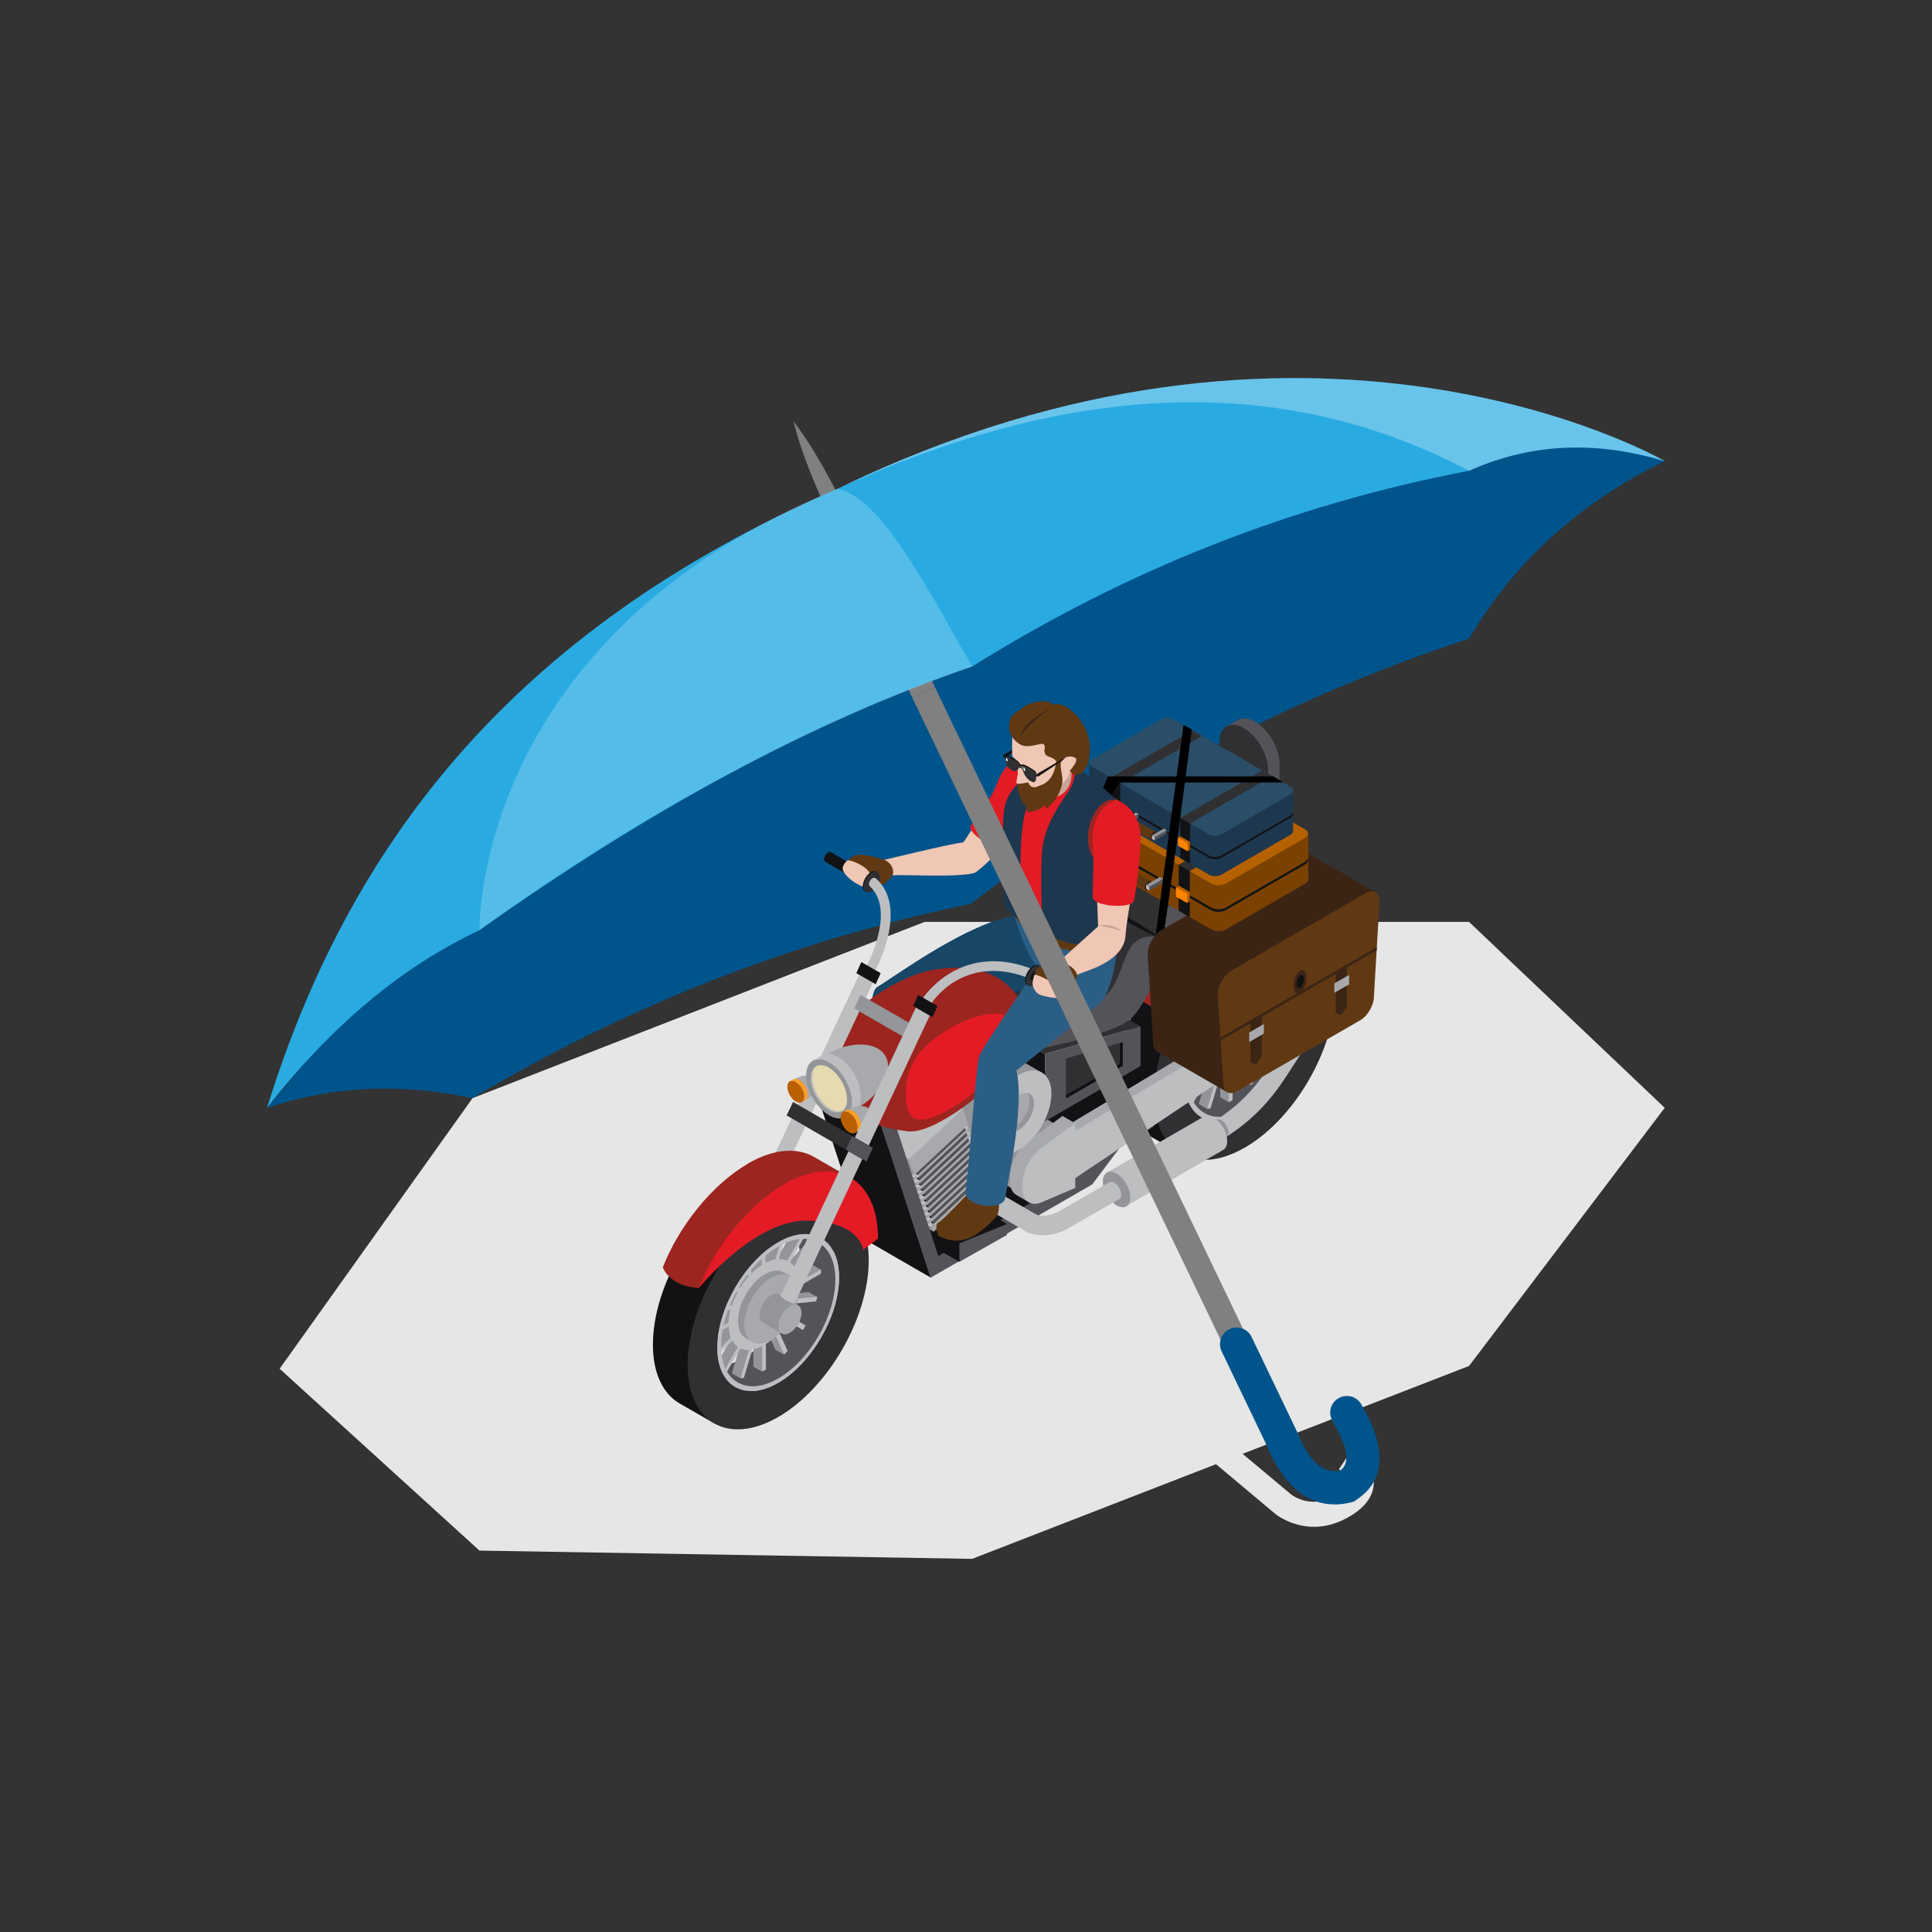 <?xml version="1.0" encoding="UTF-8"?> <svg xmlns="http://www.w3.org/2000/svg" viewBox="0 0 130.79 130.79"><rect x="0" y="0" width="130.79" height="130.79" fill="#333333" stroke="none"/><defs><style> .cls-1 { fill: #121214; } .cls-1, .cls-2, .cls-3, .cls-4, .cls-5, .cls-6, .cls-7, .cls-8, .cls-9, .cls-10, .cls-11, .cls-12, .cls-13, .cls-14, .cls-15, .cls-16, .cls-17, .cls-18, .cls-19, .cls-20, .cls-21, .cls-22, .cls-23, .cls-24, .cls-25, .cls-26, .cls-27, .cls-28, .cls-29, .cls-30, .cls-31 { stroke-width: 0px; } .cls-2 { fill: #ba6000; } .cls-3 { fill: #603913; } .cls-4 { opacity: .2; } .cls-4, .cls-8 { mix-blend-mode: screen; } .cls-4, .cls-8, .cls-17 { fill: #fff; } .cls-5 { fill: #121212; } .cls-6 { fill: #ff8400; } .cls-7 { fill: #e6e6e6; } .cls-8 { opacity: .3; } .cls-32 { isolation: isolate; } .cls-10 { fill: #174666; } .cls-11 { fill: #29abe2; } .cls-12 { fill: #00548c; } .cls-13 { fill: #b56100; } .cls-14 { fill: #2b5e85; } .cls-15 { fill: #e31b25; } .cls-16 { fill: gray; } .cls-18 { fill: #303033; } .cls-19 { fill: #939598; } .cls-20 { fill: #7a4100; } .cls-21 { fill: #1d374e; } .cls-22 { fill: #a7a9ac; } .cls-23 { fill: #2a4e68; } .cls-24 { fill: #f0c6b4; } .cls-25 { fill: #3c2415; } .cls-26 { fill: #bcbec0; } .cls-27 { fill: #535359; } .cls-28 { fill: #c7a496; } .cls-29 { fill: #e6dab0; } .cls-30 { fill: #ff9d26; } .cls-31 { fill: #9c251f; } </style></defs><g class="cls-32"><g id="Layer_1" data-name="Layer 1"><g><path class="cls-12" d="m31.99,74.34c-4.32-.9-8.86-1.01-13.91.66l23.87-28.66,37.3-15.32,27.12-2.03,6.33,2.22c-5.76,2.82-10.19,6.82-13.25,12.03-13.17,4.3-24.12,10.54-33.73,17.95-11.55,2.37-22.81,6.64-33.73,13.15Z"></path><g><path class="cls-7" d="m112.7,75l-13.25-12.59h-36.86l-30.6,11.93-13.06,18.32,13.53,12.31,33.35.56,16.51-6.41,4.02,3.37c.06.05,1.1.87,2.62.87.76,0,1.65-.21,2.6-.82.95-.61,1.43-1.34,1.44-2.17,0-1.33-1.28-2.22-1.43-2.31l-.93,1.41c.27.18.67.6.67.9,0,.21-.24.49-.66.75-1.76,1.13-3.1.16-3.23.06l-3.3-2.76,15.33-5.95,13.25-17.48Z"></path><g><g><path class="cls-3" d="m60.4,59.26s-.21.38-.54.56c-.33.17-.84.11-.84.11l-.11-.71-1.56-.93s.28-.3.62-.4c.47-.14,1.89.31,1.89.31,0,0,.57-.09.75.4.19.48-.21.66-.21.66Z"></path><path class="cls-24" d="m65.88,56.02s-.52.8-.66,1c-1.07.14-5.35,1.19-5.35,1.19,0,0,.49.17.58.7.05.26-.03.36-.03.36.55-.1,4.33.16,5.53-.17.3-.08,2.12-1.89,2.12-1.89l-2.18-1.19Z"></path><path class="cls-15" d="m70.08,51.54s1,.55,0,2.59c-1,2.04-1.61,2.69-1.95,3.21-.34.52-2.72-.91-2.41-1.44.34-.59,1.38-1.77,1.77-2.84.93-2.52,2.58-1.53,2.58-1.53Z"></path><g><g><path class="cls-1" d="m55.79,58.17c0-.17.12-.38.26-.46.08-.04.14-.05.19-.02l2.97,1.71-.37.65-2.97-1.71h0c-.05-.03-.09-.09-.09-.18Z"></path><path class="cls-18" d="m59.02,59.42c-.14.09-.27.29-.27.46,0,.17.12.24.27.15.15-.08.27-.29.27-.46,0-.17-.12-.24-.27-.15h0Z"></path></g><path class="cls-24" d="m58.91,59.38c.15-.6-1.36-1.24-1.56-1.12,0,0-.25.19-.3.49-.07.4.86,1.17,1.54,1.31.12.03.27-.45.33-.69Z"></path><g><path class="cls-1" d="m58.41,59.99c0-.35.25-.78.55-.95.15-.09.29-.1.39-.04l.07.04-.77,1.35-.06-.04h0c-.11-.05-.18-.18-.18-.36Z"></path><path class="cls-18" d="m59.02,59.07c-.3.18-.55.6-.55.95,0,.35.25.49.55.32.3-.18.55-.6.55-.95s-.25-.49-.55-.32h0Z"></path></g></g></g><g><g><path class="cls-25" d="m70.26,58.14l9.09-5.25c.27-.15.51-.16.68-.05h0l4.74,2.74-10,13.56-4.74-2.74c-.2-.08-.32-.3-.32-.62l-.38-6.02c0-.59.42-1.31.93-1.61Z"></path><path class="cls-3" d="m85.03,56.17c0-.59-.42-.83-.93-.54l-9.09,5.25c-.51.3-.93,1.02-.93,1.61l.38,6.03c0,.59.42.83.93.54l8.33-4.81c.51-.3.93-1.02.93-1.61l.38-6.46Z"></path></g><g><path class="cls-1" d="m77.57,76.75l2.41,1.39.13-1.09c.57-.13,1.17-.37,1.8-.73,3.38-1.95,6.13-6.71,6.13-10.61,0-.46-.04-.88-.11-1.27l.64-1.35-2.3-1.33h0c-1.11-.66-2.65-.57-4.35.42-3.39,1.95-6.13,6.71-6.13,10.61,0,1.95.68,3.32,1.79,3.97Zm4.34-2.75c-1.14.66-2.17.72-2.91.29.17-3.75,2.39-9.22,5.91-10.03.69.45,1.12,1.35,1.12,2.61,0,2.62-1.85,5.82-4.12,7.13Z"></path><path class="cls-27" d="m79.97,74.22c.57.06,1.24-.11,1.94-.52,2.13-1.23,3.86-4.23,3.86-6.69,0-1.1-.35-1.91-.92-2.36v-.43c.73.44,3.29,1.75,3.29,3.05.41,1.41-.18,5.8-3.98,8.03-2.82,1.37-4.19-.74-4.19-.74v-.33Z"></path><g><path class="cls-19" d="m80.43,71.75c.02.08.04.15.07.22h0s-1.37,1.45-1.37,1.45l.57.33,1.28-1.14s0,0,0,0l-1.05,1.82.57.33,1.22-1.94-.57,1.92.57.33.21-.26.53-1.83s.09-.38.15-.41v1.72s.58.33.58.33l.14-.44-.02-1.58.22-.72s0,0,0,0l.57,1.26.57.33.11-.29-.62-1.32s-.01-.71.15-.98l1.05.61c.06-.1.12-.2.18-.31l-1.05-.61c.15-.28.28-.58.38-.88l.26.22,1.52-.16.26-.19-.57-.33-1.38.14c.08-.29.42-.23.43-.51l1.52-.88.24-.27-.57-.33-1.49.86s.17-.2.17-.2l1.49-1.58.05-.25-.57-.33-1.37,1.45h0s1.07-2.02,1.07-2.02c-.06-.04-.51-.3-.57-.33l-1.05,1.82h0s-.04-.02-.06-.02l.62-1.88c-.08,0-.71-.11-.79-.1l-.57,1.92c-.07.01-.14.03-.21.05l.04-1.56s-.58.07-.62.1c-.04.02-.08.05-.13.08v1.72c-.16.1-.32.22-.47.35l-.61-1.19c-.08.08-.32.29-.4.37l.57,1.25h0c-.21.23-.4.49-.56.76l-1.05-.61c-.06.1-.12.2-.18.31l1.05.61c-.15.28-.28.58-.38.87l-1.37.14c-.04.11-.08.54-.08.54l1.3-.08c-.04.19-.06.38-.07.57l-1.49.86s.04.49.04.49l.4.14,1.12-.72Z"></path><path class="cls-26" d="m80.93,71.6c.01.26.06.5.13.7,0,0,0,0,0,0l-1.37,1.45c.03.07.06.14.1.21l1.37-1.45h0c.1.18.23.33.38.43,0,0,0,0,0,0l-1.05,1.82c.06.04.12.07.18.1l1.05-1.82h0c.17.08.36.12.57.11l-.57,1.91c.08,0,.15-.01.23-.02l.57-1.92h0c.21-.04.44-.11.67-.23v1.72s.08-.04.13-.07c.04-.02.08-.05.12-.08v-1.72c.24-.15.46-.33.67-.54,0,0,0,0,0,0l.57,1.26c.08-.08.15-.16.23-.25l-.57-1.26s0,0,0,0c.21-.23.4-.49.56-.76l1.05.61c.06-.1.12-.2.18-.31l-1.05-.61c.15-.28.28-.58.38-.87h0l1.37-.14c.03-.11.07-.22.1-.32l-1.37.14c.07-.28.12-.57.13-.84l1.49-.86s0-.1,0-.15,0-.1,0-.14l-1.49.86s-.04-.46-.13-.7c0,0,0,0,0,0l1.37-1.45c-.03-.07-.06-.14-.1-.21l-1.37,1.45h0c-.1-.18-.23-.33-.38-.43h0l1.05-1.82c-.06-.04-.12-.07-.18-.1l-1.05,1.82h0c-.17-.08-.36-.11-.57-.11h0l.57-1.92c-.08,0-.15.01-.23.02l-.57,1.92c-.21.04-.43.11-.66.23v-1.72s-.08.05-.12.07c-.04.02-.09.05-.13.08v1.72c-.24.15-.46.33-.67.54l-.57-1.26c-.08.08-.15.16-.23.25l.57,1.26h0c-.2.23-.39.49-.56.76l-1.05-.61c-.06.1-.12.2-.18.31l1.05.61c-.15.28-.28.58-.38.87l-1.37.14c-.03.11-.07.22-.1.33l1.37-.14s0,0,0,0c-.08.29-.12.57-.13.85l-1.49.86s0,.1,0,.15,0,.1,0,.14l1.49-.86Z"></path></g><path class="cls-18" d="m84.27,65.86c2.27-1.31,4.12-.24,4.12,2.38s-1.85,5.82-4.12,7.13c-2.27,1.31-4.12.24-4.12-2.38s1.85-5.82,4.12-7.13h0Zm0-2.32c-3.39,1.96-6.13,6.71-6.13,10.61s2.74,5.49,6.13,3.54c3.38-1.95,6.13-6.71,6.13-10.61,0-3.91-2.74-5.49-6.13-3.54h0Z"></path><g><path class="cls-19" d="m81.56,71.18c0-1.17.82-2.58,1.83-3.16.51-.29.97-.32,1.3-.12l.41.23-2.61,4.46-.34-.2h0c-.36-.18-.58-.6-.58-1.21Z"></path><path class="cls-22" d="m83.8,68.26c-1.01.58-1.83,2-1.83,3.16s.82,1.64,1.83,1.06c1.01-.58,1.83-2,1.83-3.16s-.82-1.64-1.83-1.05h0Z"></path></g><path class="cls-26" d="m84.27,66.15c2.13-1.23,3.87-.23,3.87,2.23s-1.74,5.47-3.87,6.7c-2.13,1.23-3.87.23-3.87-2.23s1.73-5.47,3.87-6.7h0Zm0-.29c-2.28,1.31-4.12,4.5-4.12,7.13s1.84,3.69,4.12,2.38c2.27-1.31,4.12-4.51,4.12-7.13s-1.84-3.69-4.12-2.38h0Z"></path></g><g><path class="cls-31" d="m82.14,60.71c1.75-1.01,3.33-1.11,4.49-.46h0l2.58,1.51s-2-.82-5.6,1.66c-2.67,1.84-4.41,5.44-4.41,5.44l-2.32-1.34c1.1-2.84,2.91-5.45,5.27-6.81Z"></path><path class="cls-15" d="m84.46,62.05c-2.36,1.36-4.17,3.97-5.27,6.81,0,0,2.27-3.47,5.09-4.95.8-.42,1.66-.69,2.51-.66,2.34.07,3.07,3.21,3.07,3.21l.96-.74c0-4.06-2.85-5.71-6.37-3.68h0Z"></path></g><g><polygon class="cls-1" points="71.65 80.03 67.45 77.61 67.45 74.77 71.65 77.19 71.65 80.03"></polygon><polygon class="cls-1" points="78.12 72.79 71.65 77.19 67.45 74.77 73.93 70.37 78.12 72.79"></polygon><polygon class="cls-18" points="78.12 76.29 71.65 80.03 71.65 77.19 78.12 72.79 78.12 76.29"></polygon></g><g><polygon class="cls-1" points="73.94 79.03 70.46 76.99 61.82 81.98 63.31 85.65 73.3 79.91 73.94 79.03"></polygon><polygon class="cls-27" points="63.01 86.49 73.94 80.18 77.75 75.11 75.06 76.31 73.94 79.01 63.52 85.03 63.02 85.48 63.01 86.49"></polygon></g><g><polygon class="cls-1" points="63.34 84.5 64.95 85.42 68.17 82.86 66.6 81.96 62.99 83.43 63.34 84.5"></polygon><polygon class="cls-27" points="64.95 85.42 68.17 83.6 68.17 82.86 64.95 84.17 64.95 85.42"></polygon></g><path class="cls-26" d="m69.84,83.47c.23,0,.46-.12.58-.33.18-.32.07-.73-.25-.91l-4.3-2.49c-.32-.18-.72-.07-.91.25-.18.32-.07.72.24.91l4.3,2.49c.1.06.22.09.33.09Z"></path><g><path class="cls-22" d="m84.24,69c.29-.17.55-.18.74-.07h0l.61.35-.32.39c-.04.63-.49,1.36-1.03,1.67l-11.66,7.86-.26.87-.6-.34v-3.22s12.52-7.51,12.52-7.51Z"></path><path class="cls-26" d="m85.87,69.92c0,.65-.47,1.44-1.03,1.77l-12.52,8.38v-3.22s12.52-7.51,12.52-7.51c.57-.33,1.03-.07,1.03.58Z"></path></g><g><g><path class="cls-19" d="m65.66,75.33l1.97-1.43,4.09,2.36-.72,1.12v2.17s-1.68.72-1.68.72l-.29.49-4.02-2.32c-.24-.13-.39-.41-.39-.79v-.31c0-.67.48-1.58,1.05-2.01Z"></path><path class="cls-26" d="m68.7,80.01c0,.68.47,1.03,1.05.79l1.97-.84v-3.71s-1.97,1.43-1.97,1.43c-.58.43-1.05,1.33-1.05,2.01v.31Z"></path></g><g><path class="cls-22" d="m69.61,77.24l2.32-1.69.85.49-.85,1.32v2.56s-1.99.85-1.99.85l-.31.61-.8-.47h0c-.28-.15-.46-.48-.46-.93v-.37c0-.8.56-1.87,1.24-2.37Z"></path><path class="cls-26" d="m69.22,80.47c0,.8.56,1.22,1.25.94l2.32-.99v-4.38s-2.32,1.69-2.32,1.69c-.69.51-1.25,1.57-1.25,2.37v.37Z"></path></g></g><g><polygon class="cls-1" points="70.74 75.91 66.54 73.49 66.54 68.93 70.74 71.35 70.74 75.91"></polygon><polygon class="cls-18" points="77.21 69.48 70.74 71.35 66.54 68.93 73.02 67.06 77.21 69.48"></polygon><polygon class="cls-27" points="77.21 72.17 70.74 75.91 70.74 71.35 77.21 69.48 77.21 72.17"></polygon><polygon class="cls-1" points="72.16 74.11 72.16 74.37 76.01 72.15 76.01 70.54 75.79 70.61 75.79 72.02 72.16 74.11"></polygon><polygon class="cls-18" points="72.16 71.66 72.16 74.11 75.79 72.02 75.79 70.61 72.16 71.66"></polygon></g><g><path class="cls-19" d="m62.15,73.9c0-1.4.98-3.11,2.2-3.81.62-.36,1.18-.38,1.58-.14h0s4.63,2.68,4.63,2.68l-3.18,5.34-4.63-2.68c-.37-.24-.59-.72-.59-1.39Z"></path><path class="cls-26" d="m71.18,74.03c0,1.4-.98,3.11-2.2,3.81-1.21.7-2.2.13-2.2-1.27s.99-3.11,2.2-3.81c1.21-.7,2.2-.13,2.2,1.27Z"></path><path class="cls-19" d="m68.11,76.42c.18.23.5.27.87.05.57-.33,1.02-1.12,1.02-1.77,0-.42-.19-.68-.48-.72.1.12.15.31.15.54,0,.65-.46,1.45-1.02,1.77-.2.12-.39.16-.54.13Z"></path><path class="cls-22" d="m67.95,75.89c0,.23.06.41.16.54.15.02.34-.02.54-.13.57-.32,1.02-1.12,1.02-1.77,0-.23-.05-.41-.15-.54-.15-.02-.34.02-.54.13-.56.33-1.02,1.12-1.02,1.77Z"></path></g><g><polygon class="cls-19" points="63.2 83.39 59.61 81.32 59.39 80.99 62.97 83.07 63.2 83.39"></polygon><polygon class="cls-26" points="66.65 79.63 62.97 83.07 59.39 80.99 63.06 77.56 66.65 79.63"></polygon><polygon class="cls-1" points="63.19 82.86 62.73 82.6 62.67 82.43 63.13 82.65 63.19 82.86"></polygon><polygon class="cls-26" points="66.53 79.26 62.86 82.7 59.27 80.63 62.94 77.19 66.53 79.26"></polygon><polygon class="cls-1" points="63.07 82.49 62.61 82.23 62.55 82.07 63.01 82.28 63.07 82.49"></polygon><polygon class="cls-26" points="66.41 78.89 62.74 82.33 59.15 80.26 62.83 76.82 66.41 78.89"></polygon><polygon class="cls-1" points="62.96 82.12 62.5 81.86 62.43 81.7 62.89 81.91 62.96 82.12"></polygon><polygon class="cls-26" points="66.29 78.53 62.62 81.96 59.04 79.89 62.71 76.45 66.29 78.53"></polygon><polygon class="cls-1" points="62.84 81.76 62.38 81.49 62.32 81.33 62.77 81.55 62.84 81.76"></polygon><polygon class="cls-26" points="66.18 78.16 62.51 81.59 58.92 79.52 62.59 76.09 66.18 78.16"></polygon><polygon class="cls-1" points="62.72 81.39 62.26 81.12 62.2 80.96 62.66 81.18 62.72 81.39"></polygon><polygon class="cls-26" points="66.06 77.79 62.39 81.22 58.8 79.15 62.47 75.72 66.06 77.79"></polygon><polygon class="cls-1" points="62.61 81.02 62.15 80.75 62.08 80.59 62.54 80.81 62.61 81.02"></polygon><polygon class="cls-26" points="65.94 77.42 62.27 80.85 58.68 78.78 62.36 75.35 65.94 77.42"></polygon><polygon class="cls-1" points="62.49 80.65 62.03 80.38 61.96 80.22 62.42 80.44 62.49 80.65"></polygon><polygon class="cls-26" points="65.83 77.05 62.15 80.48 58.57 78.41 62.24 74.98 65.83 77.05"></polygon><polygon class="cls-1" points="62.37 80.28 61.91 80.02 61.85 79.85 62.31 80.07 62.37 80.28"></polygon><polygon class="cls-26" points="65.71 76.68 62.04 80.12 58.45 78.04 62.12 74.61 65.71 76.68"></polygon><polygon class="cls-1" points="62.26 79.91 61.8 79.65 61.73 79.48 62.19 79.7 62.26 79.91"></polygon><polygon class="cls-26" points="65.59 76.31 61.92 79.75 58.33 77.67 62.01 74.24 65.59 76.31"></polygon><polygon class="cls-1" points="62.14 79.54 61.68 79.28 61.63 79.16 62.08 79.37 62.14 79.54"></polygon><polygon class="cls-26" points="65.2 75.06 61.52 78.49 57.93 76.42 61.6 72.98 65.2 75.06"></polygon><polygon class="cls-22" points="65.54 76.14 61.87 79.58 61.52 78.49 65.2 75.06 65.54 76.14"></polygon><polygon class="cls-19" points="61.87 79.58 58.28 77.51 57.93 76.42 61.52 78.49 61.87 79.58"></polygon><polygon class="cls-19" points="61.97 79.9 58.38 77.83 58.33 77.67 61.92 79.75 61.97 79.9"></polygon><polygon class="cls-19" points="62.09 80.27 58.5 78.2 58.45 78.04 62.04 80.12 62.09 80.27"></polygon><polygon class="cls-19" points="62.2 80.64 58.62 78.57 58.57 78.41 62.15 80.48 62.2 80.64"></polygon><polygon class="cls-19" points="62.32 81.01 58.73 78.94 58.68 78.78 62.27 80.85 62.32 81.01"></polygon><polygon class="cls-19" points="62.44 81.38 58.85 79.31 58.8 79.15 62.39 81.22 62.44 81.38"></polygon><polygon class="cls-19" points="62.56 81.75 58.97 79.68 58.92 79.52 62.51 81.59 62.56 81.75"></polygon><polygon class="cls-19" points="62.67 82.12 59.09 80.05 59.04 79.89 62.62 81.96 62.67 82.12"></polygon><polygon class="cls-19" points="62.79 82.49 59.2 80.42 59.15 80.26 62.74 82.33 62.79 82.49"></polygon><polygon class="cls-19" points="62.91 82.86 59.32 80.79 59.27 80.63 62.86 82.7 62.91 82.86"></polygon><polygon class="cls-22" points="66.69 80.14 63.2 83.39 62.97 83.07 66.65 79.63 66.69 80.14"></polygon><polygon class="cls-22" points="65.64 76.47 61.97 79.9 61.92 79.75 65.59 76.31 65.64 76.47"></polygon><polygon class="cls-22" points="65.76 76.84 62.09 80.27 62.04 80.12 65.71 76.68 65.76 76.84"></polygon><polygon class="cls-22" points="65.88 77.21 62.2 80.64 62.15 80.48 65.83 77.05 65.88 77.21"></polygon><polygon class="cls-22" points="66 77.58 62.32 81.01 62.27 80.85 65.94 77.42 66 77.58"></polygon><polygon class="cls-22" points="66.11 77.95 62.44 81.38 62.39 81.22 66.06 77.79 66.11 77.95"></polygon><polygon class="cls-22" points="66.23 78.32 62.56 81.75 62.51 81.59 66.18 78.16 66.23 78.32"></polygon><polygon class="cls-22" points="66.35 78.68 62.67 82.12 62.62 81.96 66.29 78.53 66.35 78.68"></polygon><polygon class="cls-22" points="66.46 79.05 62.79 82.49 62.74 82.33 66.41 78.89 66.46 79.05"></polygon><polygon class="cls-22" points="66.58 79.42 62.91 82.86 62.86 82.7 66.53 79.26 66.58 79.42"></polygon><polygon class="cls-27" points="65.38 76.52 62.14 79.54 62.08 79.37 65.32 76.35 65.38 76.52"></polygon><polygon class="cls-27" points="65.49 76.88 62.26 79.91 62.19 79.7 65.42 76.67 65.49 76.88"></polygon><polygon class="cls-27" points="65.61 77.25 62.37 80.28 62.31 80.07 65.54 77.04 65.61 77.25"></polygon><polygon class="cls-27" points="65.73 77.62 62.49 80.65 62.42 80.44 65.66 77.41 65.73 77.62"></polygon><polygon class="cls-27" points="65.84 77.99 62.61 81.02 62.54 80.81 65.78 77.78 65.84 77.99"></polygon><polygon class="cls-27" points="65.96 78.36 62.72 81.39 62.66 81.18 65.9 78.15 65.96 78.36"></polygon><polygon class="cls-27" points="66.08 78.73 62.84 81.76 62.77 81.55 66.01 78.52 66.08 78.73"></polygon><polygon class="cls-27" points="66.19 79.1 62.96 82.12 62.89 81.91 66.13 78.89 66.19 79.1"></polygon><polygon class="cls-27" points="66.31 79.47 63.07 82.49 63.01 82.28 66.25 79.26 66.31 79.47"></polygon><polygon class="cls-27" points="66.43 79.83 63.19 82.86 63.13 82.65 66.36 79.62 66.43 79.83"></polygon></g><g><polygon class="cls-27" points="63.52 85.03 60.28 75.08 59.52 75.81 63.01 86.49 63.52 85.03"></polygon><polygon class="cls-1" points="58.51 83.89 63.01 86.49 59.52 75.81 55.02 73.21 58.51 83.89"></polygon></g><g><g><path class="cls-22" d="m86.16,59.85c-.12.07-.31.07-.43,0-.06-.04-.09-.08-.09-.13v-6.12h.61s0,6.12,0,6.12h0s-.03.1-.09.13Z"></path><path class="cls-26" d="m85.73,53.73c.12.07.31.07.43,0,.12-.07.12-.18,0-.25-.12-.07-.31-.07-.43,0-.12.07-.12.18,0,.25h0Z"></path></g><g><path class="cls-22" d="m83.69,58.43c-.12.07-.31.07-.43,0-.06-.04-.09-.08-.09-.13v-6.12h.61s0,6.11,0,6.11h0s-.03.1-.09.13Z"></path><path class="cls-26" d="m83.26,52.31c.12.07.31.07.43,0,.12-.07.12-.18,0-.25-.12-.07-.32-.07-.43,0s-.12.18,0,.25h0Z"></path></g><g><path class="cls-27" d="m83.03,49.18l.75-.43c.3-.19.72-.17,1.19.1.91.53,1.65,1.8,1.65,2.86v1.98s-.77.44-.77.44l-.75-1.32-1.78-1.03v-1.98s0-.07,0-.11l-.29-.51Z"></path><path class="cls-18" d="m84.2,49.29c.91.53,1.65,1.8,1.65,2.86v1.98s-3.3-1.91-3.3-1.91v-1.98c0-1.05.74-1.48,1.65-.95Z"></path></g></g><g><g><path class="cls-18" d="m74.79,61.04v-.71c0-.4.28-.89.63-1.09l6.15-3.55c.17-.1.32-.11.43-.05h0s0,0,.01,0l3.69,2.13-7.03,5.8-3.68-2.13h0c-.12-.06-.2-.2-.2-.41Z"></path><path class="cls-27" d="m85.87,58.18c0-.4-.28-.56-.63-.36l-6.15,3.55c-.34.2-.63.69-.63,1.09v.71c0,.4.28.56.63.36l6.15-3.55c.34-.2.63-.69.63-1.09v-.71Z"></path></g><g><path class="cls-18" d="m65.43,67.64c.2-.06,3.98-1.16,5.49-2.46,1.09-.95,1.15-2.77,1.95-3.57.68-.68,1.72-.48,2.05-.19h0s3.83,2.2,3.83,2.2l-2.46,4.49-7.26,3.14-3.89-2.25c-.21.04.09-1.3.29-1.36Z"></path><path class="cls-27" d="m69.32,69.89c.2-.06,3.98-1.16,5.49-2.46,1.1-.95,1.15-2.77,1.95-3.57.8-.8,2.09-.39,2.16-.04.23,1.1-1.56,4.41-2.33,5.11-1.36,1.24-7.24,2.27-7.56,2.33-.21.04.09-1.3.29-1.36Z"></path></g><path class="cls-1" d="m78.6,63.54s-1.53-1.22-3.69-2.12c1.57,1.28,3.69,2.12,3.69,2.12Z"></path></g><path class="cls-10" d="m68.81,61.97c-3.28.47-8.15,4.08-9.43,4.85-.47.28-.41,2.05-.41,2.05l11.04-1.94,1.44-1.9-.54-1.69s-1.15-1.61-2.11-1.36Z"></path><g><path class="cls-31" d="m65.57,67.04c0,1.84-2.43,4.73-5.43,6.46-3,1.73-3.61.59-3.61-1.24s.61-3.68,3.61-5.41c3-1.73,5.43-1.65,5.43.19Z"></path><path class="cls-31" d="m61.64,76.59c-4.59-.34-5.02-3.28-5.02-3.28l3.46-2.92,4.29,1.83-2.73,4.37Z"></path><path class="cls-31" d="m69.42,69.45c.21-1.56-1.53-4.88-6.78-3.68-.16.28-1.36,2.36-1.36,2.36l4.7,2.85,3.44-1.53Z"></path><path class="cls-31" d="m69.43,69.27c0,1.84-2.43,4.73-5.43,6.47-3,1.73-3.61.59-3.61-1.24s.61-3.68,3.61-5.41c3-1.73,5.43-1.65,5.43.19Z"></path><path class="cls-15" d="m68.73,69.8c0,1.51-1.99,3.88-4.45,5.29-2.46,1.42-2.96.49-2.96-1.02,0-1.51.5-3.01,2.96-4.43,2.46-1.42,4.45-1.35,4.45.16Z"></path></g><g><path class="cls-26" d="m82.32,77.39c2.96-1.71,4.13-3.54,5.26-5.3,1.09-1.7,2.12-3.31,4.8-4.86.32-.18.43-.59.24-.91-.18-.32-.59-.43-.91-.24-2.96,1.71-4.12,3.53-5.25,5.29-1.09,1.71-2.12,3.32-4.81,4.87l.67,1.15Z"></path><path class="cls-19" d="m82.22,75.89c-.25.18-.28.57-.06.87.22.3.6.4.85.22.25-.18.19-.52-.04-.87-.22-.35-.51-.41-.76-.23Z"></path><path class="cls-26" d="m83.08,77.26c0-.59-.42-1.31-.93-1.61-.26-.15-.5-.16-.66-.06h0l-6.57,3.8,1.34,2.25,6.57-3.81c.15-.1.25-.3.25-.58Z"></path><path class="cls-19" d="m74.66,79.99c0,.59.42,1.31.93,1.61.51.3.93.06.93-.54,0-.59-.42-1.31-.93-1.61-.51-.3-.93-.06-.93.54Z"></path><path class="cls-26" d="m69.27,82.47c.18-.32.59-.43.91-.24.22.13.92.11,1.48-.21l3.44-1.98c.08-.05.2-.04.33.03.26.15.47.51.47.81,0,.14-.05.24-.13.29l-3.46,1.99c-.53.31-1.16.46-1.73.46-.41,0-.79-.08-1.08-.25-.32-.18-.43-.59-.24-.91Z"></path></g><g><path class="cls-25" d="m78.62,62.97l9.09-5.25c.27-.15.51-.16.68-.05h0l4.74,2.74-10,13.56-4.74-2.74c-.19-.09-.32-.3-.32-.62l-.38-6.03c0-.59.42-1.31.93-1.61Z"></path><path class="cls-3" d="m93.39,61c0-.59-.42-.83-.93-.54l-9.09,5.25c-.51.29-.93,1.02-.93,1.61l.38,6.02c0,.59.42.83.93.54l8.33-4.81c.51-.29.93-1.02.93-1.61l.38-6.46Z"></path><polygon class="cls-25" points="84.65 71.92 85.04 72.06 85.42 71.48 85.42 68.68 84.65 69.12 84.65 71.92"></polygon><polygon class="cls-22" points="84.57 70.54 85.56 69.97 85.56 69.32 84.57 69.9 84.57 70.54"></polygon><polygon class="cls-25" points="90.42 68.59 90.8 68.73 91.18 68.15 91.18 65.35 90.42 65.79 90.42 68.59"></polygon><polygon class="cls-22" points="90.33 67.21 91.33 66.64 91.33 66 90.33 66.57 90.33 67.21"></polygon><polygon class="cls-25" points="82.63 70.23 93.21 64.12 93.2 64.33 82.64 70.43 82.63 70.23"></polygon><path class="cls-25" d="m87.58,66.71c0,.41.19.64.43.5.24-.14.43-.59.43-1s-.19-.64-.43-.5c-.24.14-.43.59-.43,1Z"></path><path class="cls-1" d="m87.77,66.6c0,.24.11.37.25.29.14-.08.25-.34.25-.58,0-.24-.11-.37-.25-.29-.14.08-.25.34-.25.58Z"></path></g><g><g><path class="cls-20" d="m81.99,62.92l-9.03-5.22c-.16-.09-.22-.21-.2-.33v-3.12s4.18.58,4.18.58l1.38-.8c.27-.16.73-.16,1,0l2.55,1.47,6.7.92v3.08c.01.12-.06.23-.21.32l-5.35,3.09c-.27.16-.73.16-1,0Z"></path><path class="cls-1" d="m81.99,61.62l-9.04-5.22c-.15-.09-.22-.21-.2-.33v-.12c0,.1.07.2.2.27l9.04,5.22c.28.16.73.16,1,0l5.35-3.09c.13-.08.21-.18.21-.29h0v.14c.01.12-.05.24-.21.32l-5.35,3.09c-.27.16-.73.16-1,0Z"></path><path class="cls-13" d="m88.34,56.72c.28-.16.28-.42,0-.58l-9.04-5.22c-.27-.16-.73-.16-1,0l-5.35,3.09c-.28.16-.28.42,0,.58l9.04,5.22c.27.16.73.16,1,0l5.35-3.08Z"></path></g><g><g><polygon class="cls-26" points="75.65 58.78 75.64 59.03 75.42 58.91 75.42 58.65 75.65 58.78"></polygon><polygon class="cls-27" points="76.57 58.25 76.57 58.49 75.64 59.03 75.65 58.78 76.57 58.25"></polygon><polygon class="cls-19" points="76.57 58.25 76.35 58.11 75.42 58.65 75.65 58.78 76.57 58.25"></polygon></g><g><path class="cls-3" d="m77.89,59.64v.02s.04.07.03.11c0,.17-.11.36-.25.44-.04.02-.08.04-.11.03h-.02s-1.88-1.07-1.88-1.07c-.05-.03-.07-.08-.08-.16,0-.16.12-.36.26-.44.07-.04.13-.05.18-.02h0l1.87,1.09Z"></path><path class="cls-25" d="m77.72,59.65c-.14.08-.25.28-.25.44,0,.16.12.22.25.14.15-.09.26-.28.25-.43,0-.17-.12-.23-.26-.15Z"></path></g><g><polygon class="cls-26" points="77.82 60.03 77.81 60.29 77.59 60.16 77.59 59.91 77.82 60.03"></polygon><polygon class="cls-27" points="78.74 59.5 78.74 59.75 77.81 60.29 77.82 60.03 78.74 59.5"></polygon><polygon class="cls-19" points="78.74 59.5 78.52 59.37 77.59 59.91 77.82 60.03 78.74 59.5"></polygon></g></g><polygon class="cls-18" points="86.9 55.31 86.15 54.88 79.8 58.54 80.55 58.97 86.9 55.31"></polygon><polygon class="cls-1" points="80.54 62.09 79.79 61.65 79.8 58.54 80.55 58.97 80.54 62.09"></polygon><g><polygon class="cls-2" points="79.8 59.96 79.61 60.07 80.36 61.13 80.54 61.02 80.55 60.39 79.8 59.96"></polygon><polygon class="cls-6" points="79.61 60.07 79.61 60.7 80.36 61.13 80.36 60.5 79.61 60.07"></polygon></g><polygon class="cls-18" points="81.49 52.19 80.74 51.75 74.39 55.42 75.14 55.85 81.49 52.19"></polygon><polygon class="cls-1" points="75.13 58.97 74.38 58.53 74.39 55.42 75.14 55.85 75.13 58.97"></polygon><g><polygon class="cls-2" points="74.38 56.84 74.2 56.95 74.95 58.01 75.13 57.89 75.13 57.27 74.38 56.84"></polygon><polygon class="cls-6" points="74.2 56.95 74.2 57.57 74.95 58.01 74.95 57.38 74.2 56.95"></polygon></g></g><g><g><path class="cls-21" d="m81.82,59.2l-7.9-4.56c-.14-.08-.19-.19-.18-.29v-2.72s3.65.5,3.65.5l1.2-.69c.24-.14.63-.14.88,0l2.22,1.28,5.85.81v2.7c0,.1-.05.2-.18.28l-4.67,2.7c-.24.14-.64.14-.88,0Z"></path><path class="cls-1" d="m81.82,58.06l-7.9-4.56c-.13-.08-.19-.18-.18-.29v-.1c0,.09.06.17.18.24l7.9,4.56c.24.14.63.14.87,0l4.67-2.7c.12-.07.18-.16.18-.25h0v.12c.01.1-.05.2-.18.28l-4.67,2.7c-.24.14-.64.14-.88,0Z"></path><path class="cls-23" d="m87.37,53.77c.24-.14.24-.37,0-.51l-7.9-4.56c-.24-.14-.63-.14-.87,0l-4.68,2.7c-.24.14-.24.37,0,.51l7.9,4.56c.24.14.64.14.88,0l4.67-2.7Z"></path></g><g><g><polygon class="cls-26" points="76.28 55.57 76.27 55.8 76.08 55.69 76.08 55.47 76.28 55.57"></polygon><polygon class="cls-27" points="77.08 55.11 77.09 55.33 76.27 55.8 76.28 55.57 77.08 55.11"></polygon><polygon class="cls-19" points="77.08 55.11 76.9 55 76.08 55.47 76.28 55.57 77.08 55.11"></polygon></g><g><path class="cls-3" d="m78.24,56.32v.02s.03.06.03.1c0,.14-.1.31-.22.39-.03.02-.07.03-.1.03h-.01s-1.64-.94-1.64-.94c-.05-.03-.07-.07-.07-.14,0-.14.1-.31.23-.38.06-.04.12-.04.16-.02h0l1.63.95Z"></path><path class="cls-25" d="m78.08,56.33c-.12.07-.22.24-.22.38,0,.14.1.19.22.12.13-.07.22-.24.22-.38,0-.15-.1-.2-.22-.13Z"></path></g><g><polygon class="cls-26" points="78.17 56.67 78.17 56.9 77.98 56.79 77.98 56.56 78.17 56.67"></polygon><polygon class="cls-27" points="78.98 56.21 78.98 56.42 78.17 56.9 78.17 56.67 78.98 56.21"></polygon><polygon class="cls-19" points="78.98 56.21 78.79 56.09 77.98 56.56 78.17 56.67 78.98 56.21"></polygon></g></g><polygon class="cls-18" points="86.11 52.54 85.46 52.16 79.91 55.37 80.57 55.75 86.11 52.54"></polygon><polygon class="cls-1" points="80.56 58.47 79.9 58.09 79.91 55.37 80.57 55.75 80.56 58.47"></polygon><g><polygon class="cls-2" points="79.9 56.61 79.74 56.7 80.4 57.63 80.55 57.53 80.56 56.99 79.9 56.61"></polygon><polygon class="cls-6" points="79.74 56.7 79.74 57.25 80.4 57.63 80.39 57.08 79.74 56.7"></polygon></g><polygon class="cls-18" points="81.38 49.82 80.73 49.44 75.18 52.64 75.84 53.02 81.38 49.82"></polygon><polygon class="cls-1" points="75.83 55.74 75.17 55.36 75.18 52.64 75.84 53.02 75.83 55.74"></polygon><g><polygon class="cls-2" points="75.17 53.88 75.01 53.97 75.67 54.9 75.82 54.8 75.83 54.26 75.17 53.88"></polygon><polygon class="cls-6" points="75.01 53.97 75.01 54.52 75.67 54.9 75.66 54.35 75.01 53.97"></polygon></g></g><path class="cls-9" d="m78.85,62.84l-.23.13c-.14.08-.27.19-.38.32l1.08-8.26.8-5.95.56.29-.78,6-1.06,7.47Z"></path><polygon class="cls-9" points="75.76 52.98 86.88 52.97 86.21 52.56 75.01 52.56 74.25 54.29 74.67 54.72 75.76 52.98"></polygon></g><g><polygon class="cls-5" points="68.03 51.3 69.79 50.11 69.88 49.95 67.94 51.11 68.03 51.3"></polygon><path class="cls-3" d="m67.62,81.17s.07.89-.15,1.16c-.38.45-.99,1.02-1.6,1.36-1.27.7-2.36-.06-2.36-.06,0,0-.28-.73.01-.87.3-.14,1.96-1.91,1.96-1.91l2.13.32Z"></path><path class="cls-14" d="m75.59,64.49s-.26,2.73-1.25,3.52c-.99.8-5.32,4.32-5.53,4.45.58,2.5-.62,7.6-.75,8.6-.13,1-2.8.6-2.69-.37.32-2.81.69-8.42.92-9.19.18-.58,3.93-5.98,3.93-5.98-1.06-1.51-1.52-3.46-1.52-3.46l.97-.73,4.87,1.81,1.05,1.36Z"></path><rect class="cls-28" x="70.44" y="51.79" width="2.39" height="2.73"></rect><path class="cls-15" d="m72.49,51.97s.24.9-.32,1.54c-.56.64-1.24.47-1.45.37-.95-.48-.44-1.82-.44-1.82l-1.43,2.48-.33,6.28.38,1.2,1,.98,1.91.96,1.05-1.94.69-8.96-.57-1.2-.49.11Z"></path><path class="cls-3" d="m74.42,63.61s-3.27.71-5.69-2.2c0,.13,0,.52,0,.66,1.96,2.85,5.81,2.38,5.81,2.38l-.12-.84Z"></path><path class="cls-21" d="m69.77,54.23c-1.09,1.13-.56,8.11-.56,8.11,0,0-1.24-.52-1.27-1.4-.04-.87-.12-4.36,0-5.87.12-1.51,1.29-2.29,1.29-2.29,0,0,.44,1.2.55,1.44Z"></path><path class="cls-21" d="m72.81,51.87s.04.97-.49,1.73c-.69.99-1.56,2.29-1.75,3.81-.18,1.47,0,5.72,0,5.72,0,0,2.92,1.69,4.53.27.02-.33.53-8.94.48-9.23-1.42-1.44-2.78-2.29-2.78-2.29Z"></path><path class="cls-31" d="m73.73,56c-.26,1.18.11,2.27.84,2.43.73.16,1.53-.67,1.79-1.85.26-1.18-.11-2.27-.84-2.43-.73-.16-1.53.66-1.79,1.85Z"></path><path class="cls-24" d="m68.53,49.53s-.03,1.52,0,1.64c.03.12.2.21.2.21,0,0,.34,1.95.56,2.34.22.39.87.54,1.18.4.82-.39,1.59-1.21,1.76-1.39.16-.19.2-.55.2-.55l.61-.17.19-.99-1.85-2.26-1.97-.28-.87,1.06Z"></path><path class="cls-3" d="m69.61,52.96s.15.58.77.22c1.13-.31,1.13-1.79,1.13-1.79,0,0,.18-.08.3.11-.06.71.19,1.03.09,1.56-.22,1.12-1.09,1.71-1.09,1.71,0,0,.02-.27-.08-.27-.31.4-1.14.49-1.14.49,0,0-.15-.36-.18-.6-.07-.06-.07.15-.07.15,0,0-.72-1.22-.39-2.05.24.39.67.48.67.48Z"></path><path class="cls-3" d="m72.22,51.23c-.18.06-.43.36-.54.55-.35-.64-.72-.46-.89-.69-.22-.3.07-.48-.14-.71-.12-.14-.99.32-1.55.04-1.13-.65-.78-1.76-.58-1.95,1.5-1.46,2.69-.94,2.78-.76.78-.33,2.43,1.14,2.48,2.85.05,1.7-.77,1.89-.84,1.89-.34,0-.52-.27-.52-.27,0,0,.49-.55.44-.77-.06-.22-.47-.22-.64-.16Z"></path><path class="cls-25" d="m71.06,47.98s-1.83.88-1.94,1.84c.36-.74,1.94-1.84,1.94-1.84Z"></path><g><path class="cls-18" d="m69.25,51.88s-.03.13,0,.29c.08.28.29.66.68.78.18.03.22-.18.22-.35,0-.09-.01-.17-.03-.2-.06-.15-.78-.55-.88-.51Z"></path><path class="cls-17" d="m69.29,52.06c0,.07.04.12.07.14.03.01.05-.03.04-.09,0-.06-.04-.12-.07-.14-.03-.01-.05.02-.04.09Z"></path><polygon class="cls-5" points="70.27 52.58 71.89 51.5 72.15 51.26 70.18 52.4 70.27 52.58"></polygon><path class="cls-5" d="m70.16,52.3c-.06-.15-.9-.62-.95-.55,0,.01-.01.03-.02.04l-.18-.1s0-.04-.01-.06c-.05-.13-.89-.62-.95-.54-.01.02-.02.04-.02.07l-.1-.05v.13s.1.07.1.07c0,.06.02.12.02.12,0-.1,0-.18.02-.2.06-.1.79.33.88.49.03.06.02.19-.02.31h0s.04-.03.06-.1l.19.11c.02.1.06.18.06.18h0c-.05-.18-.06-.32-.02-.34.1-.05.82.35.88.53.02.05.02.13.02.23,0,0,.01-.04.02-.1l.09.04v-.12s-.09-.07-.09-.07c0-.03-.01-.06-.02-.09Zm-1.12-.44s0-.02,0-.03l.15.08s0,.02,0,.04l-.15-.09Z"></path><path class="cls-18" d="m68.09,51.21s-.03.09-.03.17c0,.17.04.43.22.61.39.35.61.2.68.01.05-.11.05-.23,0-.28-.1-.15-.82-.59-.88-.51Z"></path><path class="cls-17" d="m68.1,51.4c0,.06.03.12.06.14.03.02.05-.02.05-.08,0-.06-.03-.12-.06-.14-.03-.01-.05.02-.05.08Z"></path></g><path class="cls-24" d="m68.99,52.06s-.23.85-.17.96c.06.11.79-.06.79-.06l-.62-.9Z"></path></g><g><path class="cls-26" d="m62.79,68.05c.11,0,.22-.05.28-.15.09-.14,2.32-3.49,6.8-1.59.17.07.36,0,.43-.18.07-.17,0-.36-.18-.43-5.01-2.12-7.59,1.8-7.62,1.84-.1.15-.05.36.1.46.05.04.12.05.18.05Z"></path><g><g><path class="cls-1" d="m69.4,66.34c0-.35.25-.78.55-.95.15-.09.29-.1.39-.04l.07.04-.77,1.35-.06-.04h0c-.11-.05-.18-.18-.18-.36Z"></path><path class="cls-18" d="m70.02,65.42c-.3.18-.55.6-.55.95s.24.49.55.32c.3-.18.55-.6.55-.95s-.25-.49-.55-.32h0Z"></path></g><g><path class="cls-1" d="m69.75,66.23c0-.17.12-.38.26-.46.07-.04.14-.05.19-.02l2.97,1.71-.37.65-2.96-1.71h0c-.05-.03-.08-.09-.08-.18Z"></path><path class="cls-18" d="m72.98,67.48c-.15.08-.27.29-.27.46,0,.17.12.24.27.15.14-.08.26-.29.26-.46,0-.17-.12-.24-.26-.15h0Z"></path></g></g><polygon class="cls-26" points="54.03 74.79 58.16 65.99 59.09 66.52 54.96 75.33 54.03 74.79"></polygon><polygon class="cls-19" points="61.84 70.58 57.83 68.27 58.26 67.35 62.27 69.66 61.84 70.58"></polygon><path class="cls-26" d="m58.98,65.85c.12,0,.23-.06.29-.18.09-.17,2.23-4.22.04-6.19-.1-.08-.23-.09-.37.08-.14.19-.14.34-.06.43,1.78,1.64-.17,5.33-.19,5.37-.09.16-.03.36.14.45.05.03.1.04.16.04Z"></path><polygon class="cls-1" points="57.97 65.88 58.31 65.13 59.62 65.88 59.28 66.63 57.97 65.88"></polygon><path class="cls-26" d="m53.59,75.71l.93.54-4.57,9.76s-.11.07-.55-.18c-.45-.26-.39-.37-.39-.37l4.58-9.75Z"></path><g><path class="cls-1" d="m45.98,94.99l2.41,1.39.13-1.09c.57-.13,1.17-.37,1.8-.73,3.38-1.95,6.13-6.71,6.13-10.61,0-.46-.04-.88-.11-1.27l.64-1.35-2.3-1.33h0c-1.11-.65-2.65-.57-4.35.42-3.39,1.95-6.13,6.71-6.13,10.61,0,1.95.69,3.32,1.79,3.97Zm4.34-2.75c-1.14.66-2.17.72-2.91.29.17-3.75,2.39-9.22,5.91-10.02.69.45,1.12,1.35,1.12,2.61,0,2.62-1.85,5.82-4.12,7.13Z"></path><path class="cls-27" d="m48.37,92.46c.57.06,1.23-.11,1.94-.52,2.13-1.23,3.86-4.23,3.86-6.69,0-1.1-.35-1.91-.92-2.36v-.43c.73.44,3.29,1.75,3.29,3.05.42,1.41-.18,5.8-3.98,8.03-2.82,1.36-4.19-.74-4.19-.74v-.34Z"></path><g><path class="cls-19" d="m48.83,89.99c.02.08.04.15.06.22h0s-1.37,1.45-1.37,1.45l.58.33,1.27-1.14h0s-1.05,1.82-1.05,1.82l.57.33,1.22-1.94-.57,1.91.57.33.21-.26.53-1.83s.1-.38.15-.41v1.72s.58.33.58.33l.14-.44-.02-1.58.22-.72h0s.57,1.26.57,1.26l.58.33.11-.29-.62-1.32s-.01-.71.15-.98l1.05.61c.06-.1.12-.2.18-.31l-1.05-.61c.15-.28.28-.58.38-.87l.26.22,1.52-.16.26-.19-.57-.33-1.37.14c.07-.29.41-.24.43-.51l1.52-.88.24-.27-.58-.33-1.49.86s.17-.2.17-.2l1.49-1.58.05-.25-.58-.33-1.37,1.45h0l1.07-2.02c-.06-.04-.52-.3-.58-.33l-1.05,1.82h0s-.04-.02-.06-.02l.62-1.88c-.08,0-.71-.11-.79-.1l-.57,1.91c-.07.01-.14.03-.21.05l.04-1.56s-.58.07-.62.1c-.04.02-.09.05-.13.08v1.72c-.16.1-.32.22-.47.35l-.61-1.19c-.08.08-.32.29-.4.37l.57,1.26h0c-.2.23-.39.49-.56.76l-1.05-.61c-.06.1-.12.2-.18.31l1.05.61c-.15.28-.28.58-.38.87l-1.38.14c-.03.11-.09.54-.09.54l1.3-.08c-.04.19-.06.38-.07.57l-1.49.86c0,.05.04.5.04.5l.4.14,1.12-.72Z"></path><path class="cls-26" d="m49.34,89.84c.01.26.06.5.13.7,0,0,0,0,0,0l-1.37,1.45c.03.07.06.14.1.21l1.37-1.45h0c.1.18.23.33.38.43h0l-1.05,1.82c.06.04.12.07.18.1l1.05-1.82h0c.17.08.36.12.57.11l-.57,1.91c.07,0,.15-.01.23-.02l.57-1.92s0,0,0,0c.21-.04.43-.11.67-.23v1.72s.08-.04.13-.07c.04-.02.08-.05.12-.08v-1.72c.24-.15.46-.33.67-.54h0s.57,1.26.57,1.26c.08-.08.15-.16.23-.25l-.57-1.26h0c.21-.23.39-.49.56-.76l1.05.61c.06-.1.12-.2.18-.31l-1.05-.61c.15-.28.28-.58.38-.88h0l1.37-.14c.04-.11.07-.22.1-.32l-1.38.14c.07-.29.12-.57.13-.84l1.49-.86s0-.1,0-.15c0-.05,0-.1,0-.14l-1.49.86s-.04-.46-.14-.7c0,0,0,0,0,0l1.37-1.45c-.03-.07-.06-.14-.1-.21l-1.37,1.45h0c-.1-.18-.23-.33-.38-.43,0,0,0,0,0,0l1.05-1.82c-.05-.04-.12-.07-.18-.1l-1.05,1.82h0c-.17-.08-.36-.12-.57-.11h0l.57-1.92c-.08,0-.16.01-.23.02l-.57,1.92c-.21.04-.43.11-.67.23v-1.72s-.08.04-.12.07c-.04.02-.09.05-.13.08v1.72c-.24.15-.46.33-.67.54l-.57-1.26c-.08.08-.16.16-.23.24l.57,1.26h0c-.21.23-.4.49-.56.76l-1.05-.61c-.06.1-.12.2-.18.31l1.05.61c-.15.28-.28.58-.38.87l-1.37.14c-.03.11-.07.22-.1.32l1.37-.14s0,0,0,0c-.08.29-.12.57-.13.84l-1.49.86s0,.1,0,.15,0,.1,0,.14l1.49-.86Z"></path></g><path class="cls-18" d="m52.68,84.1c2.27-1.31,4.12-.24,4.12,2.38s-1.85,5.82-4.12,7.13c-2.27,1.31-4.12.24-4.12-2.38s1.85-5.82,4.12-7.13h0Zm0-2.32c-3.39,1.95-6.13,6.71-6.13,10.61s2.74,5.49,6.13,3.54c3.38-1.95,6.13-6.71,6.13-10.61s-2.74-5.49-6.13-3.54h0Z"></path><g><path class="cls-19" d="m49.96,89.42c0-1.16.82-2.58,1.82-3.16.51-.29.97-.32,1.3-.12l.41.23-2.61,4.46-.34-.2h0c-.36-.18-.58-.6-.58-1.21Z"></path><path class="cls-22" d="m52.21,86.5c-1.01.58-1.83,2-1.83,3.16s.82,1.64,1.83,1.05c1.01-.58,1.82-2,1.82-3.16s-.82-1.64-1.82-1.05h0Z"></path></g><path class="cls-26" d="m52.68,84.39c2.13-1.23,3.87-.23,3.87,2.23s-1.73,5.47-3.87,6.7c-2.13,1.23-3.87.23-3.87-2.23s1.73-5.46,3.87-6.69h0Zm0-.29c-2.28,1.31-4.12,4.5-4.12,7.13s1.84,3.69,4.12,2.38c2.27-1.31,4.12-4.51,4.12-7.13s-1.84-3.69-4.12-2.38h0Z"></path></g><g><path class="cls-31" d="m50.63,78.77c1.69-.98,3.23-1.1,4.37-.51l2.61,1.5s-.61,2.13-.61,2.69c0,0-2.39-1.24-4.76-1.22,0,0-3.77,4.18-4.94,5.97-2.02-.14-2.43-1.4-2.43-1.4,1.1-2.84,3.4-5.66,5.76-7.02Z"></path><path class="cls-15" d="m53.07,80.18c-2.36,1.36-4.66,4.19-5.76,7.02,0,0,3.76-4.65,7.37-4.57,3.59.08,3.75,1.99,3.75,1.99l1.01-.77c0-4.06-2.85-5.71-6.37-3.68h0Z"></path></g><g><path class="cls-19" d="m51.42,89.03c0-.5.35-1.1.78-1.35.22-.12.41-.14.55-.05l1.28.74-1.09,1.91-1.27-.73h0c-.15-.08-.25-.25-.25-.52Z"></path><path class="cls-22" d="m53.48,88.42c-.43.25-.78.85-.78,1.35,0,.5.35.7.78.45.43-.25.78-.85.78-1.35,0-.5-.35-.7-.78-.45h0Z"></path></g><g><path class="cls-22" d="m53.8,73.05c.62-.36,1.29-.34,1.51.04.22.37-.11.97-.72,1.32-.62.36-1.4-1-.78-1.36Z"></path><path class="cls-2" d="m53.88,73.24c-.32-.19-.58-.04-.58.33,0,.37.26.82.57,1,.32.19.58.04.58-.33,0-.37-.26-.81-.58-1Z"></path><path class="cls-30" d="m54.11,73.11c-.16-.09-.3-.1-.41-.04h0l-.21.12c.1-.05.24-.04.39.05.32.18.58.63.58,1,0,.18-.06.31-.17.37l.21-.12c.11-.06.18-.19.18-.38,0-.37-.26-.81-.58-1Z"></path></g><g><path class="cls-22" d="m55.89,71.4c1.66-.96,3.47-.91,4.05.09.58,1.01-.29,2.6-1.95,3.56-1.66.96-3.76-2.7-2.11-3.65Z"></path><path class="cls-19" d="m56.12,71.92c-.86-.5-1.55-.1-1.55.89,0,.99.69,2.19,1.55,2.69.85.5,1.55.1,1.55-.89,0-.99-.69-2.2-1.55-2.69Z"></path><path class="cls-26" d="m56.73,71.56c-.43-.25-.82-.27-1.09-.11h0l-.56.32c.28-.14.64-.1,1.05.14.85.49,1.55,1.7,1.55,2.69,0,.49-.17.84-.45,1l.55-.32c.31-.15.5-.51.5-1.03,0-.99-.69-2.2-1.55-2.69Z"></path><path class="cls-26" d="m56.23,75.06c-.68-.4-1.24-1.36-1.23-2.15,0-.34.1-.6.28-.75-.24.12-.4.41-.4.83,0,.78.55,1.75,1.24,2.15.38.22.73.22.95.03-.22.1-.52.08-.84-.11Z"></path><path class="cls-29" d="m56.12,72.28c-.33-.19-.62-.22-.85-.11-.18.15-.28.4-.28.75,0,.79.55,1.75,1.23,2.15.32.19.62.21.84.11.18-.14.28-.4.28-.75,0-.79-.55-1.75-1.23-2.15Z"></path></g><g><path class="cls-22" d="m57.4,75.13c.61-.35,1.29-.34,1.5.03.22.38-.11.97-.72,1.32-.62.36-1.4-1-.78-1.36Z"></path><path class="cls-2" d="m57.49,75.32c-.32-.19-.58-.04-.58.33,0,.37.26.82.57,1,.32.18.58.04.58-.33,0-.37-.26-.82-.58-1Z"></path><path class="cls-30" d="m57.71,75.19c-.16-.09-.3-.1-.41-.04h0l-.21.12c.1-.05.24-.04.39.05.32.18.58.63.58,1,0,.18-.06.31-.17.37l.21-.12c.11-.05.19-.19.19-.38,0-.37-.26-.82-.58-1Z"></path></g><polygon class="cls-26" points="57.87 77.01 62 68.21 62.94 68.75 58.81 77.55 57.87 77.01"></polygon><polygon class="cls-1" points="61.82 68.1 62.15 67.35 63.46 68.1 63.13 68.86 61.82 68.1"></polygon><path class="cls-26" d="m57.44,77.93l.93.54-4.57,9.76s-.12.07-.55-.18c-.45-.26-.39-.37-.39-.37l4.58-9.75Z"></path><g><polygon class="cls-18" points="57.26 77.83 53.25 75.51 53.69 74.6 57.69 76.91 57.83 77.57 57.26 77.83"></polygon><polygon class="cls-27" points="58.66 78.63 57.26 77.83 57.69 76.91 59.09 77.71 58.66 78.63"></polygon></g></g><g><path class="cls-24" d="m70.02,66s-.08.26-.11.44c-.02.18,0,.54.37.84.16.14,1.31.36,1.49.26.25-.14.27-.56.27-.56l-.03-.66-1.48-.6-.5.27Z"></path><path class="cls-3" d="m72.93,65.99s-.09.57-.36.66c-.27.09-.53.34-.53.34,0,0-1.73-1.1-2.02-.99,0,0,.13-.45.32-.54.19-.09,1.34-.37,1.34-.37l.87-.14.44.56-.05.48Z"></path><path class="cls-24" d="m76.52,60.95s-.31,1.89-.33,2.45c-.2,1.87-3.11,2.41-3.26,2.6-.22-.73-1.26-.89-1.26-.89l2.67-2.4-.08-2.03,2.26.28Z"></path><path class="cls-15" d="m75.59,54.16s1.73.53,1.62,2.8c-.11,2.27-.34,3.38-.44,3.99-.1.61-2.75.42-2.79-.19-.04-.61.1-2.11,0-3.55-.19-2.68,1.61-3.04,1.61-3.04Z"></path><path class="cls-28" d="m75.87,63c-.59-.18-1.53-.36-1.53-.36,0,0,.99-.17,1.53.36Z"></path></g></g><g><path class="cls-16" d="m53.7,28.49c1.05,1.38,1.9,2.86,2.7,4.36l2.36,4.52c.8,1.5,1.54,3.03,2.31,4.55.76,1.52,1.5,3.05,2.22,4.59l-1.52.73c-.75-1.53-1.49-3.06-2.19-4.6-.7-1.55-1.43-3.08-2.11-4.64l-2.05-4.67c-.67-1.56-1.29-3.15-1.71-4.83Z"></path><path class="cls-11" d="m112.7,31.22c-4.64-1.39-9.07-1.24-13.25.65-11.98,2.28-23.19,6.72-33.64,13.25-10.76,3.64-21.9,9.73-33.35,17.85-5.3,2.49-10.08,6.52-14.38,12.02,5.36-17.3,16.18-32.18,38.62-41.9,31.82-15.49,55.41-2.22,55.99-1.88h.01Z"></path><path class="cls-4" d="m32.46,62.97s-.47-19.83,24.24-29.88c2.97.63,6.05,6.69,9.11,12.03-11.2,3.93-22.32,9.89-33.35,17.85Z"></path><path class="cls-8" d="m112.7,31.22c-4.39-1.34-8.81-1.32-13.25.65-11.78-6.21-25.75-6.56-42.75,1.22,31.82-15.49,55.41-2.22,55.99-1.88h.01Z"></path><rect class="cls-16" x="72.28" y="44.46" width="1.69" height="48.95" transform="translate(-22.64 38.45) rotate(-25.65)"></rect><path class="cls-12" d="m90.33,101.84c-1.94,0-3.48-1.35-4.59-4.02l-3.04-6.34c-.27-.56-.03-1.23.53-1.5.56-.27,1.24-.03,1.5.53l3.08,6.42c1.02,2.48,2,2.78,2.92,2.62.42-.32.86-1-.52-3.35-.32-.54-.14-1.23.4-1.54.54-.32,1.23-.14,1.54.4,1.76,3,1.64,5.19-.35,6.49l-.16.11-.19.05c-.39.09-.76.14-1.12.14Z"></path></g></g></g></g></g></svg> 